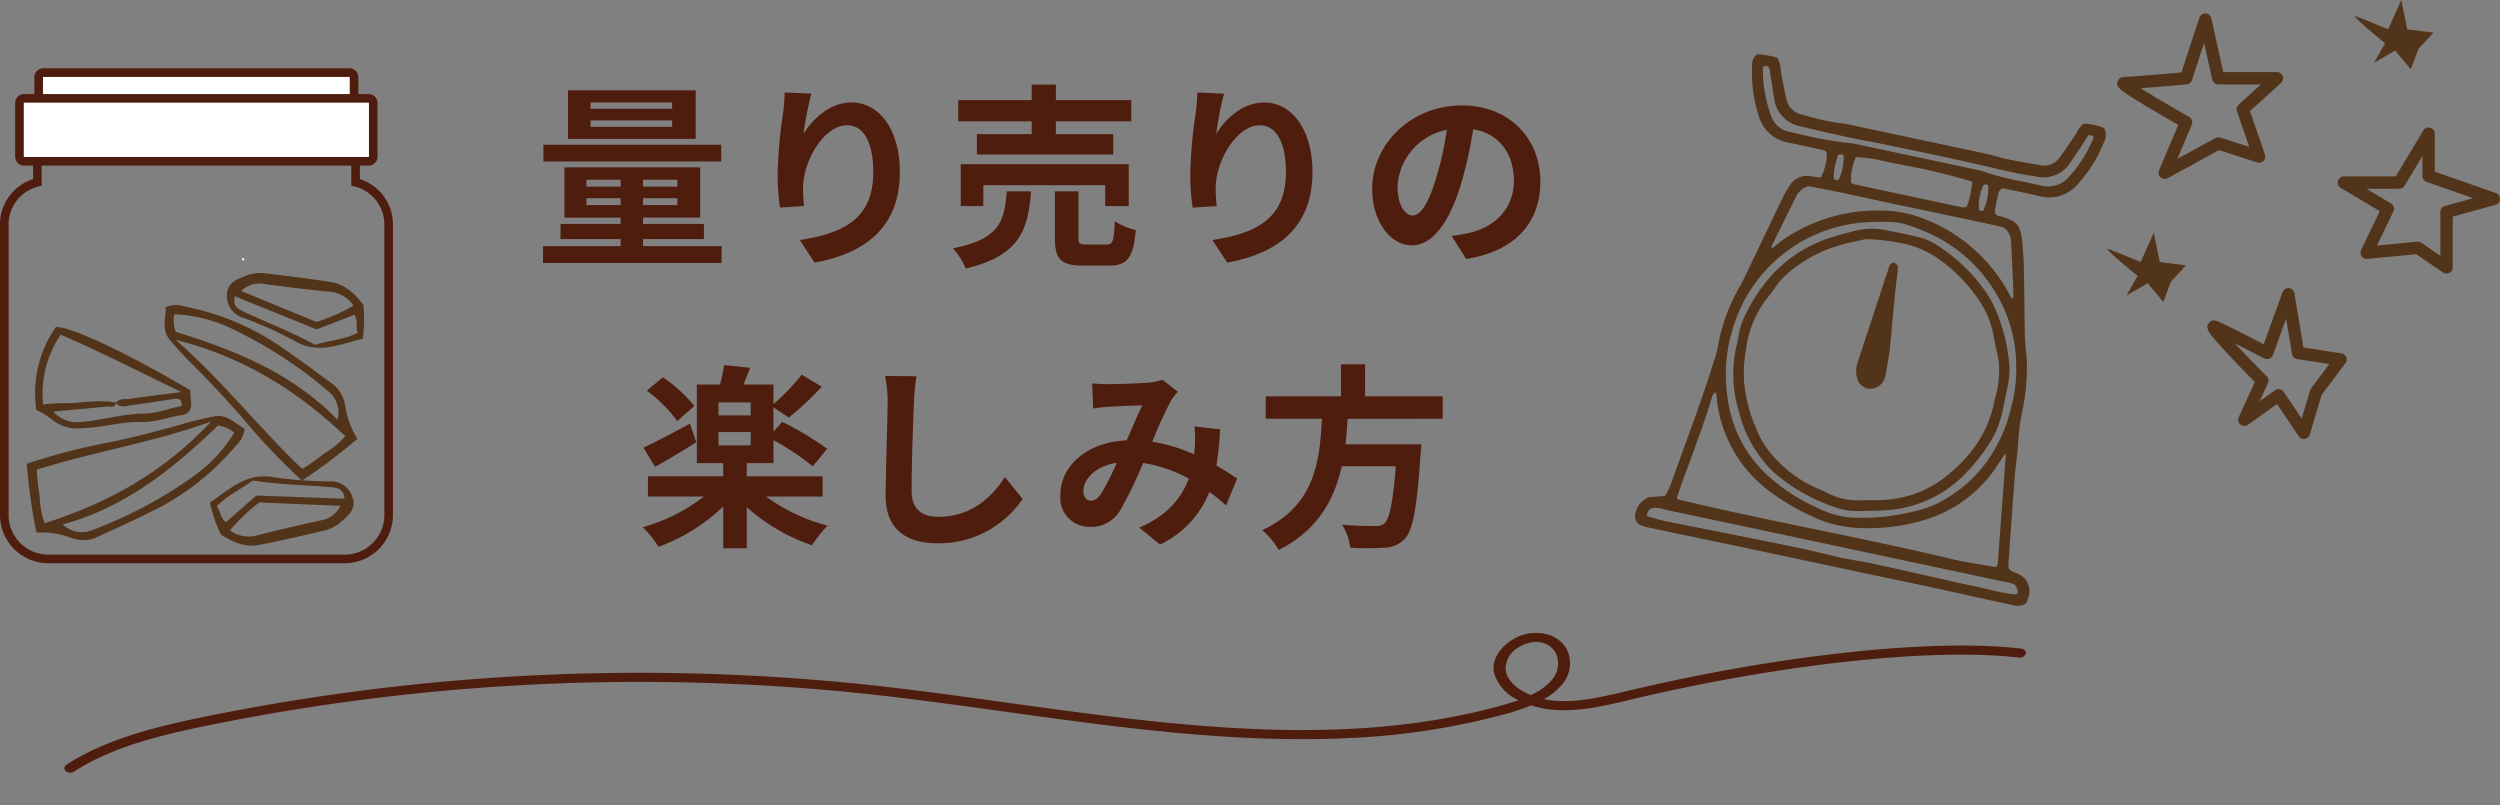 <svg xmlns="http://www.w3.org/2000/svg" xmlns:xlink="http://www.w3.org/1999/xlink" width="356.262" height="114.756" viewBox="0 0 356.262 114.756"><rect x="0" y="0" width="356.262" height="114.756" fill="#808080" stroke="none"/><defs><clipPath id="a"><rect width="56" height="70.531" fill="none"/></clipPath></defs><g transform="translate(-851.132 -800.001)"><g transform="matrix(0.978, 0.208, -0.208, 0.978, 3939.628, 22086.639)"><path d="M128.323,100.159c-.122-.026-.247-.045-.375-.065a2.017,2.017,0,0,1-1.128-.422c-.012-.039-.023-.081-.038-.127a3.571,3.571,0,0,1-.121-.5l-.3-2.132c-.479-3.41-.972-6.935-1.434-10.406-.09-.677-.153-1.372-.211-2.046-.079-.888-.16-1.808-.309-2.7a28.5,28.5,0,0,1-.342-4.935,31.2,31.2,0,0,0-.629-5.586,18.915,18.915,0,0,0-.683-2.519c-.2-.614-.4-1.25-.552-1.888-.348-1.489-.684-2.984-1.02-4.477-.394-1.748-.789-3.494-1.2-5.238-.272-1.15-.608-2.33-1.029-3.606-.649-1.969-1.358-2.515-3.448-2.656-.087-.006-.176-.007-.263-.007a1.025,1.025,0,0,1-.764-.2,1.445,1.445,0,0,1-.205-.969c0-.111,0-.221,0-.33-.016-.384-.016-.787,0-1.234,0-.06,0-.121,0-.183a1.144,1.144,0,0,1,.435-1.08c.492,0,1,0,1.515-.007,1.244-.009,2.532-.019,3.822.017a5.345,5.345,0,0,0,5.082-2.911,19.372,19.372,0,0,0,2.289-6.267l.016-.077a2.273,2.273,0,0,0-.323-2.112.18.18,0,0,0-.116-.061,8.077,8.077,0,0,0-2.837.009.151.151,0,0,0-.09.052,3.133,3.133,0,0,0-.661,1.349,5.437,5.437,0,0,1-.218.636c-.214.474-.41.956-.605,1.439-.268.659-.544,1.34-.862,1.985a2.677,2.677,0,0,1-2.464,1.629c-.617.015-1.236.036-1.854.058-.946.033-1.924.07-2.886.077-.493.006-1-.029-1.492-.063-.456-.029-.926-.061-1.393-.063q-8.9-.015-17.8-.006H91.85a13.414,13.414,0,0,0-1.5.047,31.758,31.758,0,0,1-5.02,0l-.726-.038a2.858,2.858,0,0,1-2.655-1.671c-.445-.915-.844-1.875-1.231-2.8l-.253-.61c-.074-.178-.135-.361-.2-.547A4.182,4.182,0,0,0,79.5,35.4a.184.184,0,0,0-.134-.064L79.1,35.33a11.344,11.344,0,0,0-2.511.118.2.2,0,0,0-.109.067,1.723,1.723,0,0,0-.365,1.525,20.74,20.74,0,0,0,2.4,6.885,5.409,5.409,0,0,0,5.075,2.933c1.153-.036,2.327-.022,3.464-.01l1.074.01H88.3a1.105,1.105,0,0,1,.825.2,7.1,7.1,0,0,1-.087,3.692l-.274.032a7.742,7.742,0,0,1-.886.068h-.089a2.979,2.979,0,0,0-2.922,2.169,13.859,13.859,0,0,0-.563,1.8q-.784,3.2-1.551,6.407-.493,2.046-.988,4.088l-.143.594c-.191.793-.386,1.613-.626,2.4a26.112,26.112,0,0,0-1.308,7.8c0,.246.007.49.013.736a16.721,16.721,0,0,1-.035,1.947c-.288,2.965-.559,5.386-.85,7.622-.3,2.32-.633,4.675-.953,6.952q-.321,2.279-.635,4.56a7.03,7.03,0,0,1-.47,1.832l-2.16.642a.158.158,0,0,0-.054.028,3.1,3.1,0,0,0-1.371,2.358,1.614,1.614,0,0,0,.773,1.7.207.207,0,0,0,.073.026c.079.01.166.026.262.044a5.1,5.1,0,0,0,.857.1q3.836,0,7.673-.019l4.72-.015q3.716-.009,7.433-.007l6.028,0q2.663,0,5.327,0,1.633,0,3.266-.009,3.117-.011,6.232-.006,3.253.011,6.506.038c1.96.012,3.924.026,5.886.033h.215a2.526,2.526,0,0,0,1.669-.434.176.176,0,0,0,.049-.058c.019-.035.041-.071.063-.1a.931.931,0,0,0,.144-.317,4.7,4.7,0,0,0,.089-.856,2.652,2.652,0,0,0-2.109-2.743M91.6,50.542a.708.708,0,0,1-.7.015,7.535,7.535,0,0,1-.157-2.841c.015-.2.029-.408.039-.61.393-.208.448-.221.782-.147a7.281,7.281,0,0,1,.035,3.583m20.339-3.521a.473.473,0,0,1,.7-.095,7.511,7.511,0,0,1,.026,3.628.641.641,0,0,1-.592.041,6.579,6.579,0,0,1-.138-3.574m16.846,55.925-.035.033a.583.583,0,0,1-.119.1,20.089,20.089,0,0,1-3.26.146c-.974-.051-1.968-.054-2.921-.047-.473,0-.945,0-1.416,0q-2.054-.022-4.106-.049c-2.981-.038-6.062-.079-9.092-.095-.8,0-1.624.028-2.414.061-.763.028-1.57.048-2.324.06-.921,0-1.857-.032-2.764-.06-1.052-.035-2.144-.08-3.215-.06-4.89.041-9.862.1-14.669.166l-4.712.06c-.716.013-1.442-.048-2.139-.1-.247-.019-.493-.039-.736-.055a1.109,1.109,0,0,1,.47-1.26,3.6,3.6,0,0,1,1.709-.192c.192.009.383.017.573.017h.012q9.739-.013,19.473-.009h7.859q10.47,0,20.937.007c.194,0,.386-.006.579-.013a5.318,5.318,0,0,1,1.745.134c.488.53.512.566.566,1.167m-20.118-58.71c1.169.006,2.339.026,3.507.048s2.342.041,3.512.047c.99.019,2.011-.045,2.991-.092l.319-.016a4.564,4.564,0,0,0,4.376-2.9l.166-.408c.338-.827.674-1.65,1-2.48.141-.355.269-.715.4-1.092l.15-.416c.384-.108.553-.111.693,0,.017.031.036.063.057.093s.063.1.067.109a19.117,19.117,0,0,1-2.163,5.952,4.006,4.006,0,0,1-3.89,2.26c-.883-.023-1.781-.017-2.65-.016a40.157,40.157,0,0,1-5.784-.25,7.267,7.267,0,0,0-1.122-.041c-.116,0-.233,0-.348,0q-8.256,0-16.52,0a18.119,18.119,0,0,0-2.078.115,47.5,47.5,0,0,1-6.213.173c-.674-.012-1.346-.022-2.019-.023a3.325,3.325,0,0,1-2.576-1.321,1.024,1.024,0,0,1-.092-.115A19.085,19.085,0,0,1,77.7,37.1c.314-.381.527-.319.726-.224a1.3,1.3,0,0,1,.424.694l.031.086c.46,1.243.876,2.365,1.332,3.493a4.621,4.621,0,0,0,4.5,3.071c2.381.068,4.743.1,7.024.108h.1c1.074,0,2.161-.023,3.215-.045.959-.02,1.918-.041,2.877-.045,3.815-.017,7.325-.016,10.738,0m1.617,6.178a.955.955,0,0,1-.825.3q-7.73,0-15.462-.009a1.984,1.984,0,0,1-.387-.06c-.055-.013-.112-.026-.173-.038a7.463,7.463,0,0,1-.115-3.631l.013-.1a17.372,17.372,0,0,1,3.618-.275h.167q1.393-.007,2.791-.026a92.647,92.647,0,0,1,10.368.261,12.89,12.89,0,0,1,0,3.571m-8.524,1.853c3.379-.013,6.757-.012,10.03-.007l4.091,0a2.465,2.465,0,0,1,1.614,1.872l.645,2.446q.419,1.587.835,3.174c.164.629.284,1.14.377,1.607a.72.72,0,0,1-.038.591c-.1.012-.151-.036-.266-.2-.033-.048-.065-.095-.1-.135a23.277,23.277,0,0,0-14.976-8.261,16.439,16.439,0,0,0-5.193.16A23.625,23.625,0,0,0,87.26,58.987a16.614,16.614,0,0,0-2.343,2.39c-.047.058-.09.121-.134.183a1.168,1.168,0,0,1-.525.495v-.007a.759.759,0,0,1-.026-.313c.309-1.234.624-2.465.939-3.7q.48-1.875.953-3.75A2.813,2.813,0,0,1,87.6,52.321c3.048-.09,6.271-.077,9.393-.063,1.582.007,3.17.013,4.762.009m-4.567,3.244c1.014-.266,2.1-.493,3.212-.678a7.361,7.361,0,0,1,1.2-.092,17.767,17.767,0,0,1,3.03.351l.22.038a21.278,21.278,0,0,1,11.467,5.958,20.389,20.389,0,0,1,5.514,9.943,20.744,20.744,0,0,1,.552,6.383v.01a20.3,20.3,0,0,1-.847,5.417,19.145,19.145,0,0,1-5.679,9.122,12.246,12.246,0,0,1-2.46,1.808,30.6,30.6,0,0,1-10.236,3.515,13.674,13.674,0,0,1-5.044-.447,26.423,26.423,0,0,1-7.447-2.857,17.933,17.933,0,0,1-7.863-9.164A22.063,22.063,0,0,1,81.232,74.73,21.194,21.194,0,0,1,97.193,55.512M91.914,96.328a33.4,33.4,0,0,0,7.127,2.164,17.944,17.944,0,0,0,6.818-.22,28,28,0,0,0,8.323-3.151,18.857,18.857,0,0,0,7.216-7.664,17.741,17.741,0,0,0,.8-1.834c.112-.284.224-.568.342-.848.041-.1.076-.2.111-.3a1.416,1.416,0,0,1,.364-.658.469.469,0,0,1,.035.036q1.057,7.7,2.1,15.407a1.2,1.2,0,0,1-.044.367c-.016.071-.032.151-.048.242-.693.025-1.372.057-2.043.087-1.557.07-3.03.141-4.515.1-3.832-.1-7.7-.124-11.543-.124-2.742,0-5.469.013-8.157.028-6.59.036-13.405.07-20.1-.1a.7.7,0,0,1-.132-.1l-.1-.077c.033-.272.064-.549.1-.827.076-.675.154-1.377.256-2.065l.148-1.007c.538-3.641,1.094-7.406,1.418-11.142a1.123,1.123,0,0,1,.3-.827,1.834,1.834,0,0,1,.434.91,4.519,4.519,0,0,0,.134.438A18.961,18.961,0,0,0,91.914,96.328" transform="translate(-7280 -20261)" fill="#52341a"/><path d="M79.43,68.814c.007.354.017.707.007,1.06a18.009,18.009,0,0,0,2.1,9.082c.092.172.179.343.266.517.131.261.263.522.41.776a17.629,17.629,0,0,0,6.12,6.447A25.262,25.262,0,0,0,98.37,89.811a6.547,6.547,0,0,0,.872.057,10.314,10.314,0,0,0,2.468-.342c.375-.093.751-.18,1.128-.268.687-.156,1.4-.32,2.084-.521a17.1,17.1,0,0,0,9.486-6.45,26.931,26.931,0,0,0,2.981-5.488,13.968,13.968,0,0,0,1.045-4.909c.017-.515.013-1.027.01-1.621,0-.291-.006-.6-.006-.943v-.009c-.017-.341-.017-.7-.016-1.081a11.872,11.872,0,0,0-.265-3.023,24.955,24.955,0,0,0-3.3-7.176,14.7,14.7,0,0,0-1.973-2.446,24.208,24.208,0,0,0-8.184-5.252,8.357,8.357,0,0,0-3.075-.685c-1.985-.042-3.624-.044-5.167,0a9.685,9.685,0,0,0-3.849.969c-.447.207-.889.437-1.319.658q-.356.186-.716.365c-5.835,2.924-9.431,7.722-11,14.676a10.2,10.2,0,0,0-.15,2.5m3.049-6.551c.21-.4.394-.828.573-1.237a10.8,10.8,0,0,1,1.084-2.07,20.368,20.368,0,0,1,4.817-4.715,25.375,25.375,0,0,1,4.174-2.234l.732-.338a3.4,3.4,0,0,1,.936-.282,31.114,31.114,0,0,1,4.552-.4,13.862,13.862,0,0,1,6.242,1.34,22.765,22.765,0,0,1,5.936,3.979,13.39,13.39,0,0,1,3.5,4.97c.207.547.454,1.087.693,1.607.272.592.555,1.2.768,1.821a13.875,13.875,0,0,1,.537,5.264v.015c.159,4.532-1.458,8.693-4.944,12.721a15.678,15.678,0,0,1-8.186,4.761c-.383.1-.77.178-1.157.258-.413.084-.841.173-1.257.282a9.455,9.455,0,0,1-5,.009c-.45-.119-.911-.217-1.356-.309-.415-.087-.844-.178-1.257-.285A17.958,17.958,0,0,1,86.708,83.6a13.369,13.369,0,0,1-2.244-2.7l-.212-.306a21.139,21.139,0,0,1-2.682-5.533,18.717,18.717,0,0,1-.707-4.7l-.013-.169a14.775,14.775,0,0,1,1.63-7.935" transform="translate(-7277.146 -20254.482)" fill="#52341a"/><path d="M93.52,70.916a1.859,1.859,0,0,0,.787-.186,2.238,2.238,0,0,0,1.326-2.16l0-.122c0-.1.007-.2,0-.3-.017-.354-.031-.709-.044-1.064-.031-.808-.061-1.643-.148-2.461-.135-1.284-.291-2.566-.445-3.847-.277-2.305-.565-4.688-.734-7.04a3.577,3.577,0,0,0-.1-.565c-.015-.06-.028-.114-.036-.163a.178.178,0,0,0-.055-.1c-.24-.224-.485-.413-.822-.261a.2.2,0,0,0-.079.071c-.019.031-.042.06-.065.092a.669.669,0,0,0-.162.327q-.408,3.637-.8,7.277l-.3,2.812q-.22,2.043-.444,4.085a3.876,3.876,0,0,0,.62,2.89,2.169,2.169,0,0,0,1.495.716" transform="translate(-7271.706 -20253.129)" fill="#52341a"/></g><path d="M-53.088-20.244h-11.62v-.9h11.62Zm0,2.576h-11.62v-.924h11.62Zm3.36-5.208h-18.2v6.916h18.2Zm3.64,7.756h-25.34v2.38h25.34ZM-65.3-6.524V-7.5h4.872v.98Zm0-3.612h4.872v.98H-65.3Zm12.964.98h-4.9v-.98h4.9Zm0,2.632h-4.9V-7.5h4.9Zm-4.9,5.852V-1.68h8.68V-3.836h-8.68v-.9h8.148V-11.9H-68.432v7.168h8.008v.9h-8.568V-1.68h8.568V-.672h-11.06V1.736h25.452V-.672Zm20.188-21.9c-.028.784-.084,1.9-.224,2.912a67.244,67.244,0,0,0-.784,8.876,35.869,35.869,0,0,0,.336,4.62l3.444-.224a16.651,16.651,0,0,1-.14-2.94c.14-3.64,3-8.568,6.272-8.568,2.3,0,3.724,2.38,3.724,6.664,0,6.72-4.312,8.736-10.472,9.688l2.1,3.22c7.336-1.344,12.152-5.1,12.152-12.936,0-6.1-3-9.884-6.86-9.884-3.136,0-5.544,2.352-6.86,4.48a45.272,45.272,0,0,1,1.12-5.74Zm35.2,5.936H-9.66v2.912H9.772v-2.912H1.6v-1.82H12.348v-3.024H1.6v-2.212H-1.848v2.212H-12.32v3.024H-1.848ZM11.984-6.384v-5.964h-23.94v5.964h3.22V-9.352H8.624v2.968ZM-5.4-8.484C-5.74-4.172-6.44-1.652-13.076-.364a9.826,9.826,0,0,1,1.82,2.884C-3.612.7-2.38-2.856-1.932-8.484ZM5.992-.9C4.984-.9,4.816-1.008,4.816-1.9v-6.58H1.456v6.636c0,3,.812,3.948,4.06,3.948H9.128c2.632,0,3.5-1.036,3.864-5.068a9.563,9.563,0,0,1-3-1.26C9.884-1.372,9.716-.9,8.792-.9ZM21.756-22.568c-.028.784-.084,1.9-.224,2.912a67.244,67.244,0,0,0-.784,8.876,35.869,35.869,0,0,0,.336,4.62l3.444-.224a16.651,16.651,0,0,1-.14-2.94c.14-3.64,3-8.568,6.272-8.568,2.3,0,3.724,2.38,3.724,6.664,0,6.72-4.312,8.736-10.472,9.688l2.1,3.22c7.336-1.344,12.152-5.1,12.152-12.936,0-6.1-3-9.884-6.86-9.884-3.136,0-5.544,2.352-6.86,4.48a45.272,45.272,0,0,1,1.12-5.74ZM52.444-5.04c-1.036,0-2.156-1.372-2.156-4.172a8.694,8.694,0,0,1,7.028-8.036,44.508,44.508,0,0,1-1.484,6.72C54.712-6.776,53.592-5.04,52.444-5.04ZM60.06,1.148C67.06.084,70.644-4.06,70.644-9.884c0-6.048-4.34-10.836-11.2-10.836-7.2,0-12.768,5.488-12.768,11.872,0,4.676,2.6,8.064,5.656,8.064,3.024,0,5.432-3.416,7.084-9.016a60.259,60.259,0,0,0,1.652-7.532c3.724.644,5.8,3.5,5.8,7.336,0,4.032-2.744,6.58-6.3,7.42-.728.168-1.512.308-2.576.448ZM-49.924,22.108A20.687,20.687,0,0,0-54.4,18.02l-2.3,1.9a19.848,19.848,0,0,1,4.34,4.34Zm-.616,2.52c-2.464,1.316-4.956,2.66-6.636,3.416l1.652,2.744c1.764-.98,3.948-2.3,5.88-3.5Zm4.06,1.2h4.592v1.9H-46.48Zm4.592-2.38H-46.48V21.6h4.592ZM-31.64,35.016V32.132H-42.448V30.256h3.808V26.98a37.253,37.253,0,0,1,5.6,3.724L-31,28.212a41.273,41.273,0,0,0-6.412-3.836l-1.232,1.4V22.3l2.184,1.456a41.85,41.85,0,0,0,4.7-4.4l-2.856-1.708a31.558,31.558,0,0,1-4.032,4.2v-2.8H-42.9c.28-.728.616-1.54.924-2.38l-3.7-.392a24.778,24.778,0,0,1-.588,2.772h-3.3v11.2h3.752v1.876H-56.532v2.884h7.98a25.234,25.234,0,0,1-8.708,4.368,16.944,16.944,0,0,1,2.24,2.8,26.583,26.583,0,0,0,9.212-5.74V42.38h3.36V36.528a27.084,27.084,0,0,0,9.3,5.432,17.687,17.687,0,0,1,2.212-2.8A26.149,26.149,0,0,1-39.7,35.016Zm8.9-17.192a17.409,17.409,0,0,1,.364,3.752c0,2.38-.28,9.66-.28,13.384,0,4.732,2.94,6.72,7.476,6.72a14.431,14.431,0,0,0,12.04-6.328l-2.52-3.108c-1.988,3.024-4.9,5.656-9.492,5.656-2.128,0-3.808-.9-3.808-3.7,0-3.444.2-9.66.336-12.628a28.457,28.457,0,0,1,.364-3.7ZM8.008,34.652c-.5.7-.9.952-1.456.952s-1.036-.532-1.036-1.316c0-1.736,1.68-3.612,4.76-4.088A35.863,35.863,0,0,1,8.008,34.652ZM27.44,32.44c-.812-.532-1.82-1.2-2.968-1.848A45.623,45.623,0,0,0,25,25.44l-3.64-.42a17.981,17.981,0,0,1,.028,3.024c-.028.308-.056.616-.084.952A24.3,24.3,0,0,0,15.344,27.2a53.659,53.659,0,0,1,2.716-5.936,6.49,6.49,0,0,1,.924-1.176l-2.212-1.736a6.872,6.872,0,0,1-1.876.42c-1.288.112-4.256.224-5.824.224a22.437,22.437,0,0,1-2.3-.112l.14,3.584c.7-.112,1.68-.224,2.268-.252,1.26-.084,3.64-.168,4.732-.2-.644,1.316-1.428,3.192-2.212,4.984-5.572.252-9.464,3.556-9.464,7.84A4.134,4.134,0,0,0,6.5,39.328a4.739,4.739,0,0,0,4.312-2.436,57.656,57.656,0,0,0,3.22-6.664,19.436,19.436,0,0,1,6.5,2.24c-.924,2.52-2.856,5.18-7.056,6.972l2.968,2.408a13.889,13.889,0,0,0,7.028-7.5c.84.616,1.652,1.288,2.38,1.932Zm29.288-8.512V20.736H45.668V16.172H42.224v4.564H31.5v3.192h8.008C39.2,29.92,38.556,36.3,31,39.8a10.644,10.644,0,0,1,2.352,2.828c5.6-2.828,7.924-7.2,8.988-11.928h7.7c-.392,5.1-.9,7.532-1.624,8.148a1.8,1.8,0,0,1-1.344.364c-.812,0-2.772,0-4.7-.2A7.748,7.748,0,0,1,43.54,42.3a38.351,38.351,0,0,0,4.788,0,4.134,4.134,0,0,0,3.024-1.288c1.12-1.232,1.708-4.368,2.212-11.984a13.622,13.622,0,0,0,.112-1.456H42.868c.14-1.2.224-2.436.308-3.64Z" transform="translate(1000 835.748)" fill="#4f1d0e"/><g transform="translate(-316.089 32.84)"><g transform="translate(1167.221 804.175)"><path d="M478.988,69.259a81.509,81.509,0,0,0,7.9-5.951,12.491,12.491,0,0,1-1.733-4.617,4.723,4.723,0,0,0-2.124-3.43c-2.11-1.558-4.213-3.127-6.376-4.607a36.253,36.253,0,0,0-14.3-6.183,3.866,3.866,0,0,0-2.773.055c.02,1.532-.631,3.245.546,4.629.891,1.05,1.8,2.1,2.794,3.083,2.508,2.47,4.907,5.06,7.256,7.687a93.061,93.061,0,0,0,8.811,9.334m-18.209-23.7a20.77,20.77,0,0,1,8.384,2.135,62.267,62.267,0,0,1,13.537,8.8,3.938,3.938,0,0,1,1.366,4.1C477.541,53.9,469.39,50.65,461,48.063a5.064,5.064,0,0,1-.219-2.508m.206,3.643c9.475,2.37,17.23,7.146,24.172,13.731a11.572,11.572,0,0,1-2.981,2.444,28.963,28.963,0,0,1-3.144,2.227c-6.17-5.852-11.412-12.628-18.047-18.4" transform="translate(-435.958 -37.784)" fill="#52341a"/><path d="M19.569,25.028a81.509,81.509,0,0,0,7.9-5.951,12.491,12.491,0,0,1-1.733-4.617,4.723,4.723,0,0,0-2.124-3.43C21.5,9.472,19.395,7.9,17.232,6.423A36.253,36.253,0,0,0,2.935.24,3.866,3.866,0,0,0,.162.3C.182,1.827-.469,3.54.708,4.924c.891,1.05,1.8,2.1,2.794,3.083,2.508,2.47,4.907,5.06,7.256,7.687a93.061,93.061,0,0,0,8.811,9.334M1.36,1.324A20.77,20.77,0,0,1,9.744,3.459a62.267,62.267,0,0,1,13.537,8.8,3.938,3.938,0,0,1,1.366,4.1C18.122,9.672,9.971,6.419,1.579,3.832A5.064,5.064,0,0,1,1.36,1.324m.206,3.643C11.041,7.337,18.8,12.113,25.738,18.7a11.572,11.572,0,0,1-2.981,2.444,28.963,28.963,0,0,1-3.144,2.227C13.443,17.517,8.2,10.741,1.566,4.967" transform="matrix(-0.485, 0.875, -0.875, -0.485, 35.205, 24.088)" fill="#52341a"/><path d="M0,5.091A10.829,10.829,0,0,1,.3,7.5a5.768,5.768,0,0,0,1.736,4.4c1.786,2.162,4.146,3.754,5.8,6,1.2,1.638,2.929,2.592,4.338,3.943a1.439,1.439,0,0,0,2.182-.009c.42-.39.859-.758,1.366-1.2C14.409,10.478,12.468,1.917,11.058,0A16.375,16.375,0,0,0,0,5.091M13.185,21.052c-1.333-1.224-2.957-2.071-4.171-3.6-1.887-2.371-4.448-4.1-6.5-6.36A4.489,4.489,0,0,1,1.307,7.132c1.931,2.046,3.576,3.8,5.236,5.538.341.358.5,1.09,1.235.755-.213,1.072.706,1.5,1.273,2.077,1.327,1.344,2.728,2.612,4.1,3.907.513.483.995.959.03,1.643m1.545-1.279c-1.981-1.951-3.522-3.511-5.115-5.014-.546-.515-.9-1.332-1.8-1.386C6.571,10.966,4.389,9.314,2.845,7.144A17.649,17.649,0,0,0,1.2,5.378a14.933,14.933,0,0,1,9.387-4.166C12.148,7.118,13.3,13.178,14.73,19.773" transform="matrix(0.616, -0.788, 0.788, 0.616, 1.171, 18.276)" fill="#52341a"/><path d="M8.728,4.31A5.677,5.677,0,0,0,7.636,1.843C6.886.725,6.1-.306,4.462.084A3.208,3.208,0,0,0,1.9,3.015,55.625,55.625,0,0,1,.376,10.77c-1.273,3.9.975,6.559,2.442,9.561a20.375,20.375,0,0,0,4.724-1c1.369-1.656,2.249-3.278,2.124-5.171-.217-3.292-.579-6.575-.938-9.855M3.473,19.432c-1.383-1.7-2.005-3.756-3.029-5.56C1.488,10.261,1.969,6.588,2.751,2.978c.208-.959.406-1.779,1.865-1.759C3.942,5.437,3.3,9.472,2.633,13.638l3.234,4.747c-.669.791-1.608.522-2.394,1.047m3.643-1.453a24.531,24.531,0,0,1-3.453-4.64C4.274,9.647,4.894,5.9,5.553,1.926A3.662,3.662,0,0,1,7.241,4.672c.3,3.179.614,6.36,1.042,9.524a4.526,4.526,0,0,1-1.167,3.783" transform="translate(49.746 29.326) rotate(83)" fill="#52341a"/><path d="M8.728,4.31A5.677,5.677,0,0,0,7.636,1.843C6.886.725,6.1-.306,4.462.084A3.208,3.208,0,0,0,1.9,3.015,55.625,55.625,0,0,1,.376,10.77c-1.273,3.9.975,6.559,2.442,9.561a20.375,20.375,0,0,0,4.724-1c1.369-1.656,2.249-3.278,2.124-5.171-.217-3.292-.579-6.575-.938-9.855M3.473,19.432c-1.383-1.7-2.005-3.756-3.029-5.56C1.488,10.261,1.969,6.588,2.751,2.978c.208-.959.406-1.779,1.865-1.759C3.942,5.437,3.3,9.472,2.633,13.638l3.234,4.747c-.669.791-1.608.522-2.394,1.047m3.643-1.453a24.531,24.531,0,0,1-3.453-4.64C4.274,9.647,4.894,5.9,5.553,1.926A3.662,3.662,0,0,1,7.241,4.672c.3,3.179.614,6.36,1.042,9.524a4.526,4.526,0,0,1-1.167,3.783" transform="translate(31.252 9.43) rotate(-77)" fill="#52341a"/></g><g transform="translate(1167.221 776.893)"><g clip-path="url(#a)"><path d="M48.989,166.333H7.011A6.892,6.892,0,0,1,0,159.582V117.971a6.787,6.787,0,0,1,4.712-6.378v-5.8H51.288v5.8A6.787,6.787,0,0,1,56,117.971v41.611a6.892,6.892,0,0,1-7.011,6.751M5.938,107.016v5.509l-.458.12a5.581,5.581,0,0,0-4.254,5.326v41.611a5.665,5.665,0,0,0,5.785,5.523H48.989a5.665,5.665,0,0,0,5.785-5.523V117.971a5.581,5.581,0,0,0-4.254-5.326l-.458-.12v-5.509Z" transform="translate(0 -95.802)" fill="#4f1d0e"/><path d="M102.734,15.836H59.122a.664.664,0,0,1-.664-.665V7.166a.664.664,0,0,1,.664-.665h43.612a.664.664,0,0,1,.664.665v8.005a.664.664,0,0,1-.664.665" transform="translate(-52.947 -5.887)" fill="#fff"/><path d="M96.848,10.562H53.236a1.279,1.279,0,0,1-1.277-1.278V1.278A1.279,1.279,0,0,1,53.236,0H96.848a1.279,1.279,0,0,1,1.277,1.278V9.284a1.279,1.279,0,0,1-1.277,1.278M53.236,1.227a.051.051,0,0,0-.051.051V9.284a.051.051,0,0,0,.051.051H96.848a.051.051,0,0,0,.051-.051V1.278a.051.051,0,0,0-.051-.051Z" transform="translate(-47.06)" fill="#4f1d0e"/><path d="M79.169,54.4H30.081a.664.664,0,0,1-.664-.665V46.093a.664.664,0,0,1,.664-.665H79.169a.664.664,0,0,1,.664.665V53.73a.664.664,0,0,1-.664.665" transform="translate(-26.644 -41.139)" fill="#fff"/><path d="M73.282,49.123H24.194a1.279,1.279,0,0,1-1.277-1.278V40.206a1.279,1.279,0,0,1,1.277-1.278H73.282a1.279,1.279,0,0,1,1.277,1.278v7.638a1.279,1.279,0,0,1-1.277,1.278M24.194,40.155a.051.051,0,0,0-.051.051v7.638a.051.051,0,0,0,.051.051H73.282a.051.051,0,0,0,.051-.051V40.206a.051.051,0,0,0-.051-.051Z" transform="translate(-20.756 -35.253)" fill="#4f1d0e"/><path d="M366.01,286.631c-.052.055-.157.033-.234-.049s-.1-.193-.046-.248.157-.033.234.049.1.193.046.248" transform="translate(-331.223 -259.274)" fill="#fff"/></g></g></g><g transform="translate(13907.94 17926.805)"><path d="M473.269,83.492l3.02-8.363,1.394,8.363,6.04.929-3.485,4.647L478.5,94.875l-3.6-5.343-4.878,3.485,2.555-5.576s-8.363-8.363-6.737-7.666S473.269,83.492,473.269,83.492Z" transform="translate(-13207 -17160)" fill="none" stroke="#52341a" stroke-linejoin="round" stroke-width="1.763"/><path d="M455.243,70.541l1.869-4.182.863,4.182,3.739.465-2.157,2.323-1.079,2.9-2.229-2.672L453.23,75.3l1.582-2.787s-5.177-4.182-4.17-3.833,4.6,1.858,4.6,1.858" transform="translate(-13207 -17160)" fill="#52341a"/><path d="M490.51,37.378l1.869-4.182.863,4.182,3.739.465-2.157,2.323-1.079,2.9L491.517,40.4,488.5,42.14l1.582-2.787s-5.177-4.182-4.17-3.833,4.6,1.858,4.6,1.858" transform="translate(-13207 -17160)" fill="#52341a"/><path d="M492.1,59.215l4.182-6.969v6.04l9.292,3.252L498.835,63.4v7.9l-4.1-2.787-7.283.7,3.02-6.273L484.2,59.215Z" transform="translate(-13207 -17160)" fill="none" stroke="#52341a" stroke-linejoin="round" stroke-width="1.763"/><path d="M461.713,44.348l2.739-8.363,1.859,8.363h8.363L469.8,48.762l2.323,6.737-5.807-1.859-7.644,4.182,3.046-7.2s-9.806-5.575-8.877-5.575S461.713,44.348,461.713,44.348Z" transform="translate(-13207 -17160)" fill="none" stroke="#52341a" stroke-linejoin="round" stroke-width="1.763"/></g><path d="M183.467,15c-16.355,0-32.927-3.19-49.119-6.306-6.468-1.244-13.158-2.532-19.68-3.583a307.883,307.883,0,0,0-94.215-.373C14.16,5.7,6.975,7,1.363,10.255a1.035,1.035,0,0,1-1.19-.125.554.554,0,0,1,.163-.908C6.236,5.8,13.642,4.455,20.123,3.465a310.067,310.067,0,0,1,94.9.377c6.554,1.054,13.258,2.345,19.743,3.593,23.236,4.473,47.267,9.1,70.062,4.1.862-.189,1.751-.4,2.619-.664a6.168,6.168,0,0,1-3.286-4.087c-.272-1.665.879-3.5,2.86-4.557a6.258,6.258,0,0,1,5.216-.426,4.3,4.3,0,0,1,2.637,2.686,4.622,4.622,0,0,1-1.149,4.525,9.466,9.466,0,0,1-2.65,1.905,12.188,12.188,0,0,0,1.641.325c3.279.412,6.713-.215,10.03-.823l.392-.072c21.77-3.982,43.834-5.187,56.2-3.066.46.079.747.426.645.775a.892.892,0,0,1-1.014.491c-12.137-2.08-33.9-.878-55.436,3.062l-.389.072c-3.48.637-7.079,1.3-10.7.84a13.966,13.966,0,0,1-3.235-.813,32.385,32.385,0,0,1-3.906,1.074A101.483,101.483,0,0,1,183.467,15M210.158,2.715a4.623,4.623,0,0,0-2.166.572,3.492,3.492,0,0,0-2.15,3.334c.253,1.555,1.635,2.8,3.387,3.622a8.911,8.911,0,0,0,3.117-1.993,3.584,3.584,0,0,0,.874-3.463,2.856,2.856,0,0,0-1.76-1.835,3.567,3.567,0,0,0-1.3-.238" transform="translate(859.8 899.777) rotate(-3)" fill="#4f1d0e"/></g></svg>
